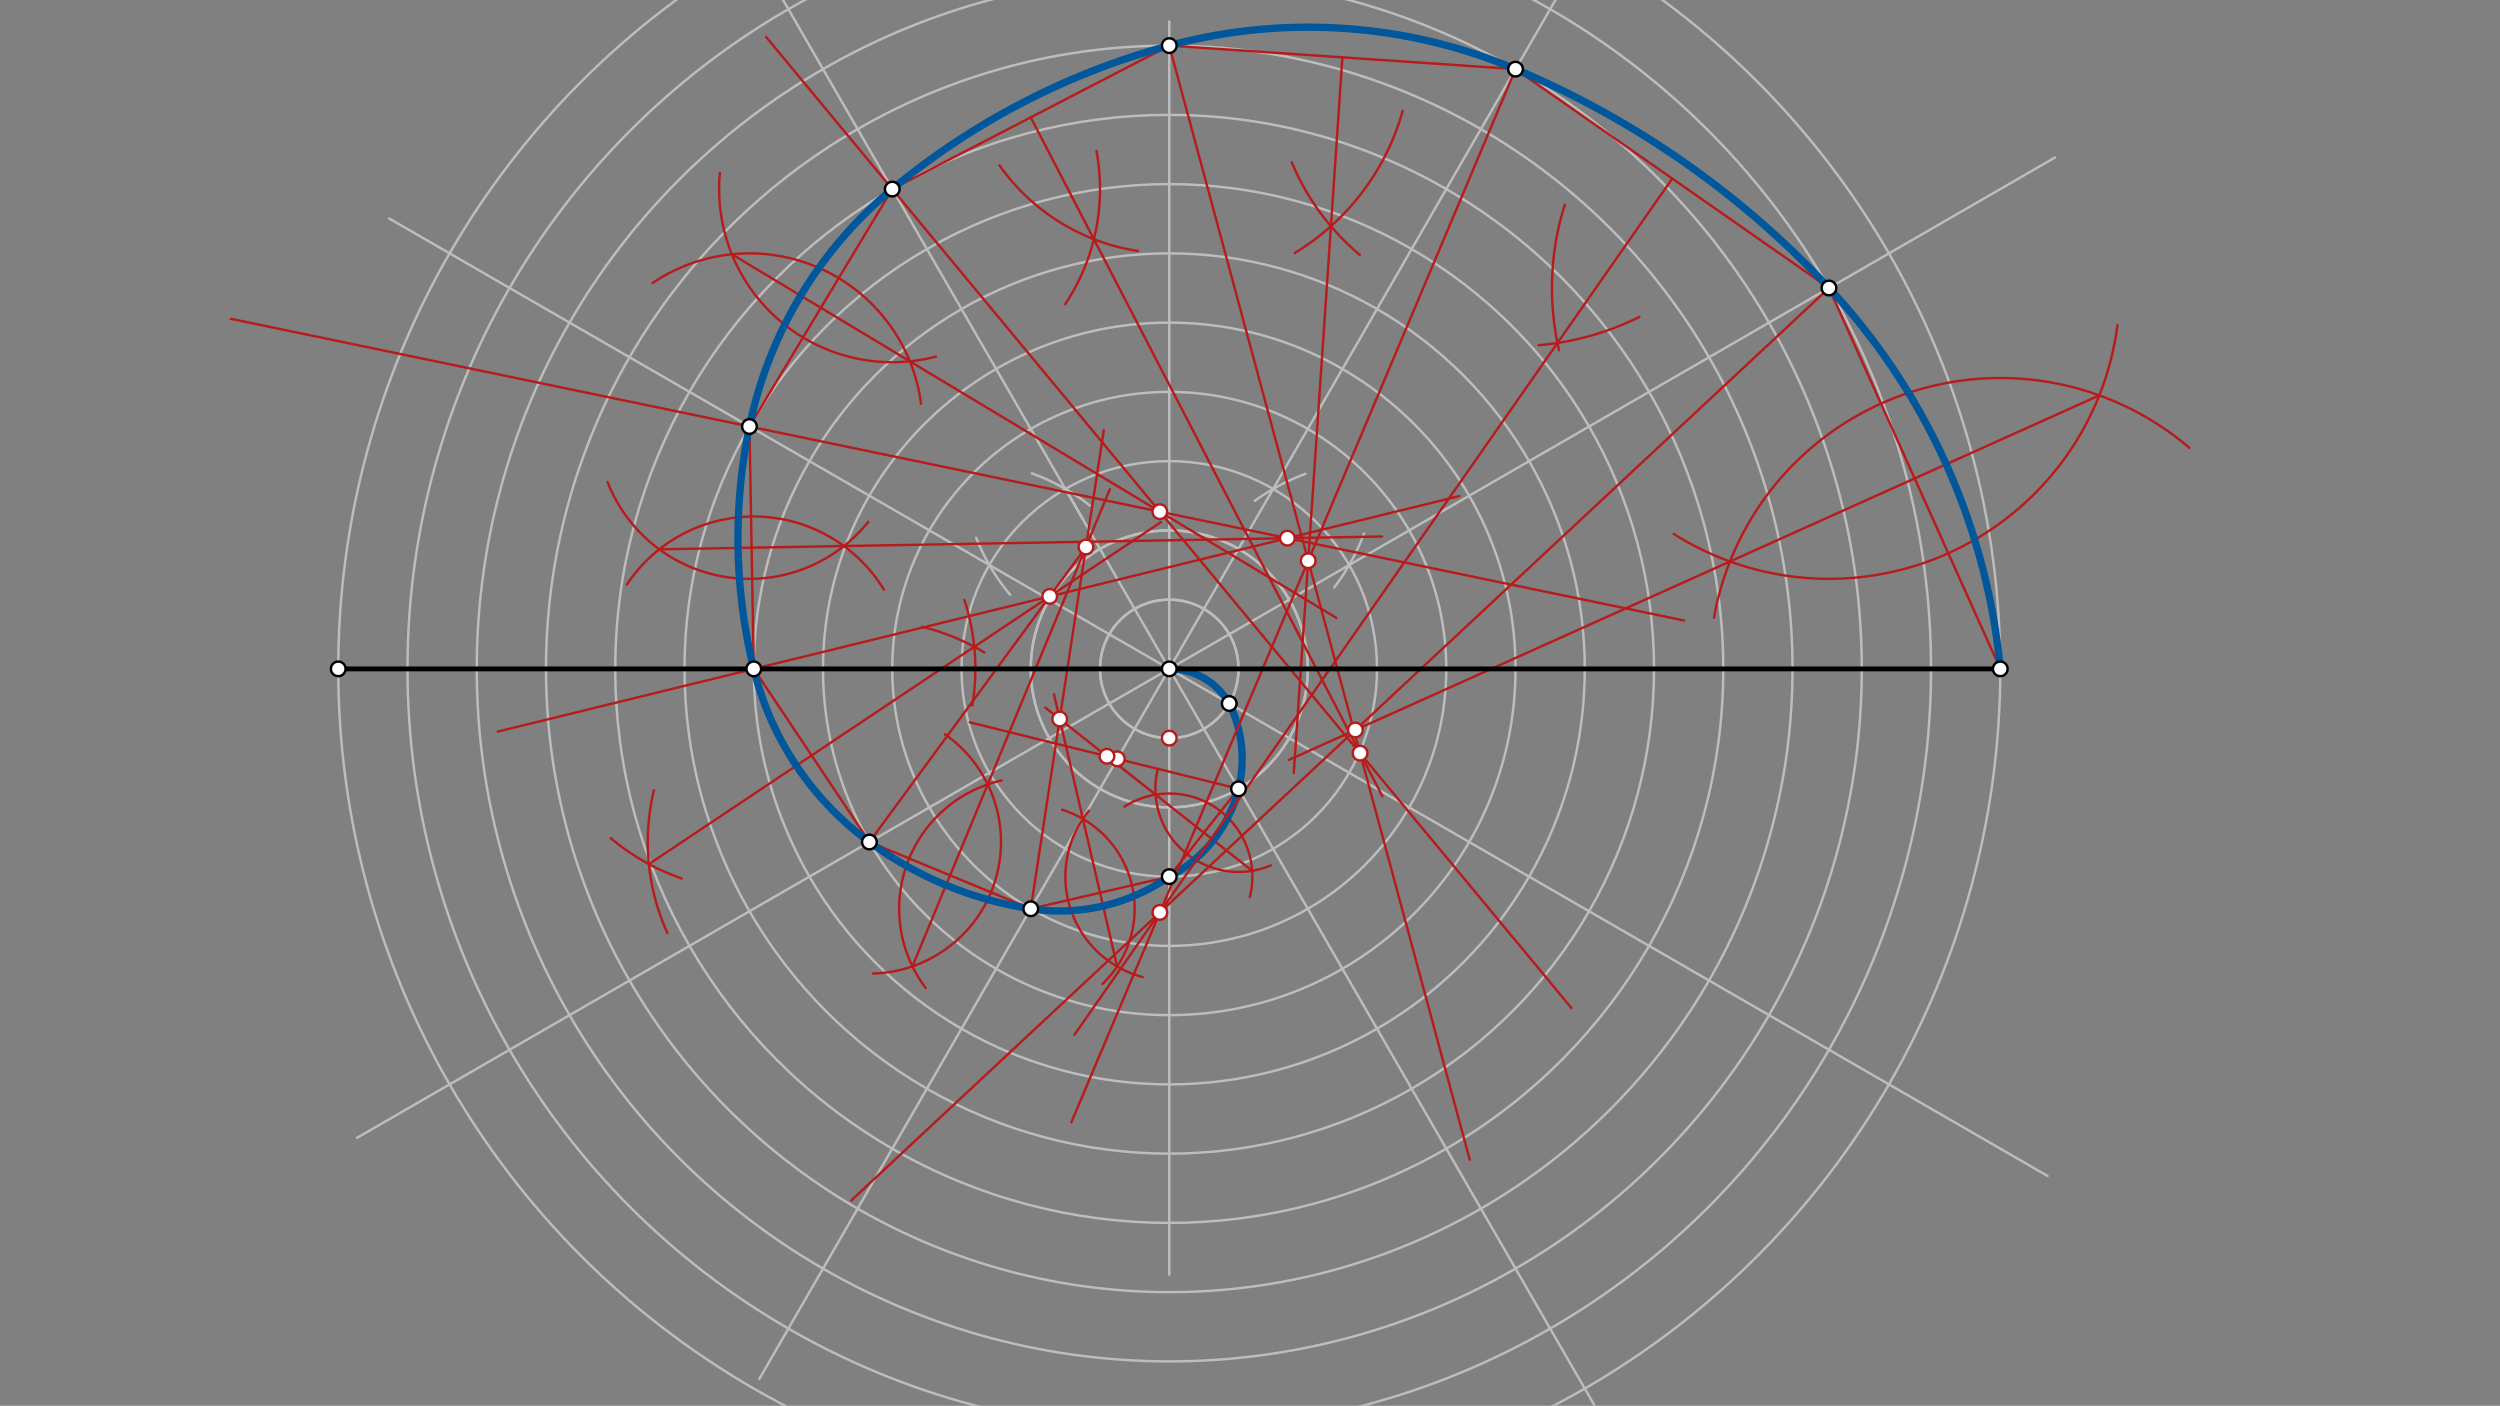 <svg xmlns="http://www.w3.org/2000/svg" class="svg--1it" height="100%" preserveAspectRatio="xMidYMid meet" viewBox="0 0 1023.307 575.433" width="100%"><rect x="0" y="0" width="1023.307" height="575.433" fill="#808080" stroke="none"/><defs><marker id="marker-arrow" markerHeight="16" markerUnits="userSpaceOnUse" markerWidth="24" orient="auto-start-reverse" refX="24" refY="4" viewBox="0 0 24 8"><path d="M 0 0 L 24 4 L 0 8 z" stroke="inherit"></path></marker></defs><g class="aux-layer--1FB"><g class="element--2qn"><g class="center--1s5"><line x1="474.607" y1="273.787" x2="482.607" y2="273.787" stroke="#BDBDBD" stroke-width="1" stroke-linecap="round"></line><line x1="478.607" y1="269.787" x2="478.607" y2="277.787" stroke="#BDBDBD" stroke-width="1" stroke-linecap="round"></line><circle class="hit--230" cx="478.607" cy="273.787" r="4" stroke="none" fill="transparent"></circle></g><circle cx="478.607" cy="273.787" fill="none" r="340.157" stroke="#BDBDBD" stroke-dasharray="none" stroke-width="1"></circle></g><g class="element--2qn"><g class="center--1s5"><line x1="474.607" y1="273.787" x2="482.607" y2="273.787" stroke="#BDBDBD" stroke-width="1" stroke-linecap="round"></line><line x1="478.607" y1="269.787" x2="478.607" y2="277.787" stroke="#BDBDBD" stroke-width="1" stroke-linecap="round"></line><circle class="hit--230" cx="478.607" cy="273.787" r="4" stroke="none" fill="transparent"></circle></g><circle cx="478.607" cy="273.787" fill="none" r="28.346" stroke="#BDBDBD" stroke-dasharray="none" stroke-width="1"></circle></g><g class="element--2qn"><g class="center--1s5"><line x1="474.607" y1="273.787" x2="482.607" y2="273.787" stroke="#BDBDBD" stroke-width="1" stroke-linecap="round"></line><line x1="478.607" y1="269.787" x2="478.607" y2="277.787" stroke="#BDBDBD" stroke-width="1" stroke-linecap="round"></line><circle class="hit--230" cx="478.607" cy="273.787" r="4" stroke="none" fill="transparent"></circle></g><circle cx="478.607" cy="273.787" fill="none" r="28.346" stroke="#BDBDBD" stroke-dasharray="none" stroke-width="1"></circle></g><g class="element--2qn"><g class="center--1s5"><line x1="474.607" y1="273.787" x2="482.607" y2="273.787" stroke="#BDBDBD" stroke-width="1" stroke-linecap="round"></line><line x1="478.607" y1="269.787" x2="478.607" y2="277.787" stroke="#BDBDBD" stroke-width="1" stroke-linecap="round"></line><circle class="hit--230" cx="478.607" cy="273.787" r="4" stroke="none" fill="transparent"></circle></g><circle cx="478.607" cy="273.787" fill="none" r="56.693" stroke="#BDBDBD" stroke-dasharray="none" stroke-width="1"></circle></g><g class="element--2qn"><g class="center--1s5"><line x1="474.607" y1="273.787" x2="482.607" y2="273.787" stroke="#BDBDBD" stroke-width="1" stroke-linecap="round"></line><line x1="478.607" y1="269.787" x2="478.607" y2="277.787" stroke="#BDBDBD" stroke-width="1" stroke-linecap="round"></line><circle class="hit--230" cx="478.607" cy="273.787" r="4" stroke="none" fill="transparent"></circle></g><circle cx="478.607" cy="273.787" fill="none" r="56.693" stroke="#BDBDBD" stroke-dasharray="none" stroke-width="1"></circle></g><g class="element--2qn"><g class="center--1s5"><line x1="474.607" y1="273.787" x2="482.607" y2="273.787" stroke="#BDBDBD" stroke-width="1" stroke-linecap="round"></line><line x1="478.607" y1="269.787" x2="478.607" y2="277.787" stroke="#BDBDBD" stroke-width="1" stroke-linecap="round"></line><circle class="hit--230" cx="478.607" cy="273.787" r="4" stroke="none" fill="transparent"></circle></g><circle cx="478.607" cy="273.787" fill="none" r="85.039" stroke="#BDBDBD" stroke-dasharray="none" stroke-width="1"></circle></g><g class="element--2qn"><g class="center--1s5"><line x1="474.607" y1="273.787" x2="482.607" y2="273.787" stroke="#BDBDBD" stroke-width="1" stroke-linecap="round"></line><line x1="478.607" y1="269.787" x2="478.607" y2="277.787" stroke="#BDBDBD" stroke-width="1" stroke-linecap="round"></line><circle class="hit--230" cx="478.607" cy="273.787" r="4" stroke="none" fill="transparent"></circle></g><circle cx="478.607" cy="273.787" fill="none" r="113.386" stroke="#BDBDBD" stroke-dasharray="none" stroke-width="1"></circle></g><g class="element--2qn"><g class="center--1s5"><line x1="474.607" y1="273.787" x2="482.607" y2="273.787" stroke="#BDBDBD" stroke-width="1" stroke-linecap="round"></line><line x1="478.607" y1="269.787" x2="478.607" y2="277.787" stroke="#BDBDBD" stroke-width="1" stroke-linecap="round"></line><circle class="hit--230" cx="478.607" cy="273.787" r="4" stroke="none" fill="transparent"></circle></g><circle cx="478.607" cy="273.787" fill="none" r="141.732" stroke="#BDBDBD" stroke-dasharray="none" stroke-width="1"></circle></g><g class="element--2qn"><g class="center--1s5"><line x1="474.607" y1="273.787" x2="482.607" y2="273.787" stroke="#BDBDBD" stroke-width="1" stroke-linecap="round"></line><line x1="478.607" y1="269.787" x2="478.607" y2="277.787" stroke="#BDBDBD" stroke-width="1" stroke-linecap="round"></line><circle class="hit--230" cx="478.607" cy="273.787" r="4" stroke="none" fill="transparent"></circle></g><circle cx="478.607" cy="273.787" fill="none" r="170.079" stroke="#BDBDBD" stroke-dasharray="none" stroke-width="1"></circle></g><g class="element--2qn"><g class="center--1s5"><line x1="474.607" y1="273.787" x2="482.607" y2="273.787" stroke="#BDBDBD" stroke-width="1" stroke-linecap="round"></line><line x1="478.607" y1="269.787" x2="478.607" y2="277.787" stroke="#BDBDBD" stroke-width="1" stroke-linecap="round"></line><circle class="hit--230" cx="478.607" cy="273.787" r="4" stroke="none" fill="transparent"></circle></g><circle cx="478.607" cy="273.787" fill="none" r="198.425" stroke="#BDBDBD" stroke-dasharray="none" stroke-width="1"></circle></g><g class="element--2qn"><g class="center--1s5"><line x1="474.607" y1="273.787" x2="482.607" y2="273.787" stroke="#BDBDBD" stroke-width="1" stroke-linecap="round"></line><line x1="478.607" y1="269.787" x2="478.607" y2="277.787" stroke="#BDBDBD" stroke-width="1" stroke-linecap="round"></line><circle class="hit--230" cx="478.607" cy="273.787" r="4" stroke="none" fill="transparent"></circle></g><circle cx="478.607" cy="273.787" fill="none" r="226.772" stroke="#BDBDBD" stroke-dasharray="none" stroke-width="1"></circle></g><g class="element--2qn"><g class="center--1s5"><line x1="474.607" y1="273.787" x2="482.607" y2="273.787" stroke="#BDBDBD" stroke-width="1" stroke-linecap="round"></line><line x1="478.607" y1="269.787" x2="478.607" y2="277.787" stroke="#BDBDBD" stroke-width="1" stroke-linecap="round"></line><circle class="hit--230" cx="478.607" cy="273.787" r="4" stroke="none" fill="transparent"></circle></g><circle cx="478.607" cy="273.787" fill="none" r="255.118" stroke="#BDBDBD" stroke-dasharray="none" stroke-width="1"></circle></g><g class="element--2qn"><g class="center--1s5"><line x1="474.607" y1="273.787" x2="482.607" y2="273.787" stroke="#BDBDBD" stroke-width="1" stroke-linecap="round"></line><line x1="478.607" y1="269.787" x2="478.607" y2="277.787" stroke="#BDBDBD" stroke-width="1" stroke-linecap="round"></line><circle class="hit--230" cx="478.607" cy="273.787" r="4" stroke="none" fill="transparent"></circle></g><circle cx="478.607" cy="273.787" fill="none" r="283.465" stroke="#BDBDBD" stroke-dasharray="none" stroke-width="1"></circle></g><g class="element--2qn"><g class="center--1s5"><line x1="474.607" y1="273.787" x2="482.607" y2="273.787" stroke="#BDBDBD" stroke-width="1" stroke-linecap="round"></line><line x1="478.607" y1="269.787" x2="478.607" y2="277.787" stroke="#BDBDBD" stroke-width="1" stroke-linecap="round"></line><circle class="hit--230" cx="478.607" cy="273.787" r="4" stroke="none" fill="transparent"></circle></g><circle cx="478.607" cy="273.787" fill="none" r="311.811" stroke="#BDBDBD" stroke-dasharray="none" stroke-width="1"></circle></g><g class="element--2qn"><line stroke="#BDBDBD" stroke-dasharray="none" stroke-linecap="round" stroke-width="1" x1="478.607" x2="478.607" y1="273.787" y2="8.787"></line></g><g class="element--2qn"><line stroke="#BDBDBD" stroke-dasharray="none" stroke-linecap="round" stroke-width="1" x1="478.607" x2="478.607" y1="273.787" y2="521.787"></line></g><g class="element--2qn"><path d="M 534.347 193.955 A 85.039 85.039 0 0 0 513.619 205.02" fill="none" stroke="#BDBDBD" stroke-dasharray="none" stroke-linecap="round" stroke-width="1"></path></g><g class="element--2qn"><path d="M 558.314 218.39 A 85.039 85.039 0 0 1 546.113 240.465" fill="none" stroke="#BDBDBD" stroke-dasharray="none" stroke-linecap="round" stroke-width="1"></path></g><g class="element--2qn"><line stroke="#BDBDBD" stroke-dasharray="none" stroke-linecap="round" stroke-width="1" x1="478.607" x2="552.254" y1="273.787" y2="231.268"></line></g><g class="element--2qn"><line stroke="#BDBDBD" stroke-dasharray="none" stroke-linecap="round" stroke-width="1" x1="552.254" x2="841.121" y1="231.268" y2="64.49"></line></g><g class="element--2qn"><line stroke="#BDBDBD" stroke-dasharray="none" stroke-linecap="round" stroke-width="1" x1="478.607" x2="521.127" y1="273.787" y2="200.141"></line></g><g class="element--2qn"><line stroke="#BDBDBD" stroke-dasharray="none" stroke-linecap="round" stroke-width="1" x1="521.127" x2="652.313" y1="200.141" y2="-27.079"></line></g><g class="element--2qn"><line stroke="#BDBDBD" stroke-dasharray="none" stroke-linecap="round" stroke-width="1" x1="478.607" x2="146.119" y1="273.787" y2="465.75"></line></g><g class="element--2qn"><line stroke="#BDBDBD" stroke-dasharray="none" stroke-linecap="round" stroke-width="1" x1="478.607" x2="310.81" y1="273.787" y2="564.421"></line></g><g class="element--2qn"><path d="M 399.573 220.136 A 85.039 85.039 0 0 0 413.486 243.437" fill="none" stroke="#BDBDBD" stroke-dasharray="none" stroke-linecap="round" stroke-width="1"></path></g><g class="element--2qn"><path d="M 446.123 206.932 A 85.039 85.039 0 0 0 422.308 193.752" fill="none" stroke="#BDBDBD" stroke-dasharray="none" stroke-linecap="round" stroke-width="1"></path></g><g class="element--2qn"><line stroke="#BDBDBD" stroke-dasharray="none" stroke-linecap="round" stroke-width="1" x1="478.607" x2="436.088" y1="273.787" y2="200.141"></line></g><g class="element--2qn"><line stroke="#BDBDBD" stroke-dasharray="none" stroke-linecap="round" stroke-width="1" x1="443.154" x2="436.088" y1="212.381" y2="200.141"></line></g><g class="element--2qn"><line stroke="#BDBDBD" stroke-dasharray="none" stroke-linecap="round" stroke-width="1" x1="436.088" x2="318.699" y1="200.141" y2="-3.182"></line></g><g class="element--2qn"><line stroke="#BDBDBD" stroke-dasharray="none" stroke-linecap="round" stroke-width="1" x1="478.607" x2="404.961" y1="273.787" y2="231.268"></line></g><g class="element--2qn"><line stroke="#BDBDBD" stroke-dasharray="none" stroke-linecap="round" stroke-width="1" x1="404.961" x2="159.256" y1="231.268" y2="89.41"></line></g><g class="element--2qn"><line stroke="#BDBDBD" stroke-dasharray="none" stroke-linecap="round" stroke-width="1" x1="478.607" x2="652.532" y1="273.787" y2="575.033"></line></g><g class="element--2qn"><line stroke="#BDBDBD" stroke-dasharray="none" stroke-linecap="round" stroke-width="1" x1="478.607" x2="838.123" y1="273.787" y2="481.354"></line></g><g class="element--2qn"><path d="M 478.607 273.787 A 28.346 28.346 0 0 1 503.156 287.961" fill="none" stroke="#01579B" stroke-dasharray="none" stroke-linecap="round" stroke-width="3"></path></g><g class="element--2qn"><path d="M 503.156 287.961 A 51.102 51.102 0 0 1 506.954 322.885" fill="none" stroke="#01579B" stroke-dasharray="none" stroke-linecap="round" stroke-width="3"></path></g><g class="element--2qn"><line stroke="#B71C1C" stroke-dasharray="none" stroke-linecap="round" stroke-width="1" x1="506.954" x2="457.348" y1="322.885" y2="310.611"></line></g><g class="element--2qn"><line stroke="#B71C1C" stroke-dasharray="none" stroke-linecap="round" stroke-width="1" x1="457.348" x2="396.982" y1="310.611" y2="295.674"></line></g><g class="element--2qn"><line stroke="#B71C1C" stroke-dasharray="none" stroke-linecap="round" stroke-width="1" x1="506.954" x2="478.607" y1="322.885" y2="358.827"></line></g><g class="element--2qn"><path d="M 460.273 330.175 A 34.016 34.016 0 0 1 511.565 367.245" fill="none" stroke="#B71C1C" stroke-dasharray="none" stroke-linecap="round" stroke-width="1"></path></g><g class="element--2qn"><path d="M 520.139 354.241 A 34.016 34.016 0 0 1 473.934 314.715" fill="none" stroke="#B71C1C" stroke-dasharray="none" stroke-linecap="round" stroke-width="1"></path></g><g class="element--2qn"><line stroke="#B71C1C" stroke-dasharray="none" stroke-linecap="round" stroke-width="1" x1="512.539" x2="473.022" y1="356.439" y2="325.273"></line></g><g class="element--2qn"><line stroke="#B71C1C" stroke-dasharray="none" stroke-linecap="round" stroke-width="1" x1="473.022" x2="427.853" y1="325.273" y2="289.649"></line></g><g class="element--2qn"><path d="M 506.954 322.885 A 55.48 55.48 0 0 1 478.607 358.827" fill="none" stroke="#01579B" stroke-dasharray="none" stroke-linecap="round" stroke-width="3"></path></g><g class="element--2qn"><line stroke="#B71C1C" stroke-dasharray="none" stroke-linecap="round" stroke-width="1" x1="421.915" x2="478.607" y1="371.982" y2="358.827"></line></g><g class="element--2qn"><path d="M 467.679 399.918 A 42.52 42.52 0 0 1 445.735 331.858" fill="none" stroke="#B71C1C" stroke-dasharray="none" stroke-linecap="round" stroke-width="1"></path></g><g class="element--2qn"><path d="M 434.727 331.439 A 42.52 42.52 0 0 1 451.299 402.715" fill="none" stroke="#B71C1C" stroke-dasharray="none" stroke-linecap="round" stroke-width="1"></path></g><g class="element--2qn"><line stroke="#B71C1C" stroke-dasharray="none" stroke-linecap="round" stroke-width="1" x1="457.269" x2="443.253" y1="395.604" y2="335.205"></line></g><g class="element--2qn"><line stroke="#B71C1C" stroke-dasharray="none" stroke-linecap="round" stroke-width="1" x1="443.253" x2="431.423" y1="335.205" y2="284.223"></line></g><g class="element--2qn"><path d="M 478.607 358.827 A 78.57 78.57 0 0 1 421.915 371.982" fill="none" stroke="#01579B" stroke-dasharray="none" stroke-linecap="round" stroke-width="3"></path></g><g class="element--2qn"><line stroke="#B71C1C" stroke-dasharray="none" stroke-linecap="round" stroke-width="1" x1="421.915" x2="433.764" y1="371.982" y2="294.311"></line></g><g class="element--2qn"><line stroke="#B71C1C" stroke-dasharray="none" stroke-linecap="round" stroke-width="1" x1="433.764" x2="451.809" y1="294.311" y2="176.024"></line></g><g class="element--2qn"><line stroke="#B71C1C" stroke-dasharray="none" stroke-linecap="round" stroke-width="1" x1="355.864" x2="421.915" y1="344.654" y2="371.982"></line></g><g class="element--2qn"><path d="M 378.894 404.385 A 53.858 53.858 0 0 1 410.009 319.457" fill="none" stroke="#B71C1C" stroke-dasharray="none" stroke-linecap="round" stroke-width="1"></path></g><g class="element--2qn"><path d="M 357.308 398.493 A 53.858 53.858 0 0 0 386.745 300.528" fill="none" stroke="#B71C1C" stroke-dasharray="none" stroke-linecap="round" stroke-width="1"></path></g><g class="element--2qn"><line stroke="#B71C1C" stroke-dasharray="none" stroke-linecap="round" stroke-width="1" x1="373.485" x2="404.293" y1="395.548" y2="321.089"></line></g><g class="element--2qn"><line stroke="#B71C1C" stroke-dasharray="none" stroke-linecap="round" stroke-width="1" x1="404.293" x2="416.926" y1="321.089" y2="290.556"></line></g><g class="element--2qn"><line stroke="#B71C1C" stroke-dasharray="none" stroke-linecap="round" stroke-width="1" x1="416.926" x2="454.263" y1="290.556" y2="200.317"></line></g><g class="element--2qn"><path d="M 421.915 371.982 A 149.794 149.794 0 0 1 355.864 344.654" fill="none" stroke="#01579B" stroke-dasharray="none" stroke-linecap="round" stroke-width="3"></path></g><g class="element--2qn"><line stroke="#B71C1C" stroke-dasharray="none" stroke-linecap="round" stroke-width="1" x1="355.864" x2="444.505" y1="344.654" y2="223.902"></line></g><g class="element--2qn"><line stroke="#B71C1C" stroke-dasharray="none" stroke-linecap="round" stroke-width="1" x1="308.529" x2="355.864" y1="273.787" y2="344.654"></line></g><g class="element--2qn"><path d="M 273.143 381.874 A 90.709 90.709 0 0 1 267.664 323.467" fill="none" stroke="#B71C1C" stroke-dasharray="none" stroke-linecap="round" stroke-width="1"></path></g><g class="element--2qn"><path d="M 279.03 359.566 A 90.709 90.709 0 0 1 250.024 343.108" fill="none" stroke="#B71C1C" stroke-dasharray="none" stroke-linecap="round" stroke-width="1"></path></g><g class="element--2qn"><path d="M 394.742 245.585 A 90.709 90.709 0 0 1 397.994 288.755" fill="none" stroke="#B71C1C" stroke-dasharray="none" stroke-linecap="round" stroke-width="1"></path></g><g class="element--2qn"><path d="M 377.381 256.534 A 90.709 90.709 0 0 1 402.88 267.081" fill="none" stroke="#B71C1C" stroke-dasharray="none" stroke-linecap="round" stroke-width="1"></path></g><g class="element--2qn"><line stroke="#B71C1C" stroke-dasharray="none" stroke-linecap="round" stroke-width="1" x1="398.785" x2="265.607" y1="264.742" y2="353.699"></line></g><g class="element--2qn"><line stroke="#B71C1C" stroke-dasharray="none" stroke-linecap="round" stroke-width="1" x1="398.785" x2="475.211" y1="264.742" y2="213.694"></line></g><g class="element--2qn"><path d="M 355.864 344.654 A 124.718 124.718 0 0 1 308.529 273.787" fill="none" stroke="#01579B" stroke-dasharray="none" stroke-linecap="round" stroke-width="3"></path></g><g class="element--2qn"><line stroke="#B71C1C" stroke-dasharray="none" stroke-linecap="round" stroke-width="1" x1="429.666" x2="308.529" y1="244.116" y2="273.787"></line></g><g class="element--2qn"><line stroke="#B71C1C" stroke-dasharray="none" stroke-linecap="round" stroke-width="1" x1="427.945" x2="597.375" y1="244.537" y2="203.037"></line></g><g class="element--2qn"><line stroke="#B71C1C" stroke-dasharray="none" stroke-linecap="round" stroke-width="1" x1="308.529" x2="203.802" y1="273.787" y2="299.44"></line></g><g class="element--2qn"><line stroke="#B71C1C" stroke-dasharray="none" stroke-linecap="round" stroke-width="1" x1="308.529" x2="306.766" y1="273.787" y2="174.575"></line></g><g class="element--2qn"><path d="M 256.587 239.275 A 62.362 62.362 0 0 1 361.816 241.391" fill="none" stroke="#B71C1C" stroke-dasharray="none" stroke-linecap="round" stroke-width="1"></path></g><g class="element--2qn"><path d="M 248.701 197.322 A 62.362 62.362 0 0 0 355.428 213.576" fill="none" stroke="#B71C1C" stroke-dasharray="none" stroke-linecap="round" stroke-width="1"></path></g><g class="element--2qn"><line stroke="#B71C1C" stroke-dasharray="none" stroke-linecap="round" stroke-width="1" x1="269.871" x2="345.424" y1="224.852" y2="223.51"></line></g><g class="element--2qn"><line stroke="#B71C1C" stroke-dasharray="none" stroke-linecap="round" stroke-width="1" x1="345.424" x2="565.741" y1="223.51" y2="219.596"></line></g><g class="element--2qn"><path d="M 308.529 273.787 A 224.885 224.885 0 0 1 306.766 174.575" fill="none" stroke="#01579B" stroke-dasharray="none" stroke-linecap="round" stroke-width="3"></path></g><g class="element--2qn"><line stroke="#B71C1C" stroke-dasharray="none" stroke-linecap="round" stroke-width="1" x1="526.956" x2="306.766" y1="220.285" y2="174.575"></line></g><g class="element--2qn"><line stroke="#B71C1C" stroke-dasharray="none" stroke-linecap="round" stroke-width="1" x1="306.766" x2="94.497" y1="174.575" y2="130.509"></line></g><g class="element--2qn"><line stroke="#B71C1C" stroke-dasharray="none" stroke-linecap="round" stroke-width="1" x1="526.956" x2="689.321" y1="220.285" y2="253.991"></line></g><g class="element--2qn"><line stroke="#B71C1C" stroke-dasharray="none" stroke-linecap="round" stroke-width="1" x1="306.766" x2="365.222" y1="174.575" y2="77.397"></line></g><g class="element--2qn"><path d="M 267.118 115.838 A 70.866 70.866 0 0 1 377.008 165.187" fill="none" stroke="#B71C1C" stroke-dasharray="none" stroke-linecap="round" stroke-width="1"></path></g><g class="element--2qn"><path d="M 294.661 70.83 A 70.866 70.866 0 0 0 383.076 145.978" fill="none" stroke="#B71C1C" stroke-dasharray="none" stroke-linecap="round" stroke-width="1"></path></g><g class="element--2qn"><line stroke="#B71C1C" stroke-dasharray="none" stroke-linecap="round" stroke-width="1" x1="299.569" x2="372.419" y1="104.075" y2="147.897"></line></g><g class="element--2qn"><line stroke="#B71C1C" stroke-dasharray="none" stroke-linecap="round" stroke-width="1" x1="372.419" x2="546.996" y1="147.897" y2="252.911"></line></g><g class="element--2qn"><path d="M 306.766 174.575 A 171.552 171.552 0 0 1 365.222 77.397" fill="none" stroke="#01579B" stroke-dasharray="none" stroke-linecap="round" stroke-width="3"></path></g><g class="element--2qn"><line stroke="#B71C1C" stroke-dasharray="none" stroke-linecap="round" stroke-width="1" x1="474.737" x2="365.222" y1="209.445" y2="77.397"></line></g><g class="element--2qn"><line stroke="#B71C1C" stroke-dasharray="none" stroke-linecap="round" stroke-width="1" x1="365.222" x2="313.591" y1="77.397" y2="15.144"></line></g><g class="element--2qn"><line stroke="#B71C1C" stroke-dasharray="none" stroke-linecap="round" stroke-width="1" x1="474.737" x2="643.223" y1="209.445" y2="412.596"></line></g><g class="element--2qn"><line stroke="#B71C1C" stroke-dasharray="none" stroke-linecap="round" stroke-width="1" x1="365.222" x2="478.607" y1="77.397" y2="18.669"></line></g><g class="element--2qn"><path d="M 436.001 124.535 A 85.039 85.039 0 0 0 448.815 61.78" fill="none" stroke="#B71C1C" stroke-dasharray="none" stroke-linecap="round" stroke-width="1"></path></g><g class="element--2qn"><path d="M 409.124 67.697 A 85.039 85.039 0 0 0 465.822 102.742" fill="none" stroke="#B71C1C" stroke-dasharray="none" stroke-linecap="round" stroke-width="1"></path></g><g class="element--2qn"><line stroke="#B71C1C" stroke-dasharray="none" stroke-linecap="round" stroke-width="1" x1="447.749" x2="421.915" y1="97.913" y2="48.033"></line></g><g class="element--2qn"><line stroke="#B71C1C" stroke-dasharray="none" stroke-linecap="round" stroke-width="1" x1="447.749" x2="565.843" y1="97.913" y2="325.915"></line></g><g class="element--2qn"><path d="M 365.222 77.397 A 299.963 299.963 0 0 1 478.607 18.669" fill="none" stroke="#01579B" stroke-dasharray="none" stroke-linecap="round" stroke-width="3"></path></g><g class="element--2qn"><line stroke="#B71C1C" stroke-dasharray="none" stroke-linecap="round" stroke-width="1" x1="556.712" x2="478.607" y1="308.285" y2="18.669"></line></g><g class="element--2qn"><line stroke="#B71C1C" stroke-dasharray="none" stroke-linecap="round" stroke-width="1" x1="556.712" x2="601.592" y1="308.285" y2="474.705"></line></g><g class="element--2qn"><line stroke="#B71C1C" stroke-dasharray="none" stroke-linecap="round" stroke-width="1" x1="478.607" x2="620.34" y1="18.669" y2="28.3"></line></g><g class="element--2qn"><path d="M 529.939 103.571 A 99.213 99.213 0 0 0 574.16 45.367" fill="none" stroke="#B71C1C" stroke-dasharray="none" stroke-linecap="round" stroke-width="1"></path></g><g class="element--2qn"><path d="M 556.56 104.296 A 99.213 99.213 0 0 1 528.762 66.466" fill="none" stroke="#B71C1C" stroke-dasharray="none" stroke-linecap="round" stroke-width="1"></path></g><g class="element--2qn"><line stroke="#B71C1C" stroke-dasharray="none" stroke-linecap="round" stroke-width="1" x1="544.778" x2="549.474" y1="92.593" y2="23.485"></line></g><g class="element--2qn"><line stroke="#B71C1C" stroke-dasharray="none" stroke-linecap="round" stroke-width="1" x1="544.778" x2="529.572" y1="92.593" y2="316.376"></line></g><g class="element--2qn"><path d="M 478.607 18.669 A 218.394 218.394 0 0 1 620.34 28.3" fill="none" stroke="#01579B" stroke-dasharray="none" stroke-linecap="round" stroke-width="3"></path></g><g class="element--2qn"><line stroke="#B71C1C" stroke-dasharray="none" stroke-linecap="round" stroke-width="1" x1="535.473" x2="620.34" y1="229.53" y2="28.3"></line></g><g class="element--2qn"><line stroke="#B71C1C" stroke-dasharray="none" stroke-linecap="round" stroke-width="1" x1="535.473" x2="438.548" y1="229.53" y2="459.352"></line></g><g class="element--2qn"><line stroke="#B71C1C" stroke-dasharray="none" stroke-linecap="round" stroke-width="1" x1="620.34" x2="748.644" y1="28.3" y2="117.882"></line></g><g class="element--2qn"><path d="M 638.156 143.352 A 113.386 113.386 0 0 1 640.512 83.766" fill="none" stroke="#B71C1C" stroke-dasharray="none" stroke-linecap="round" stroke-width="1"></path></g><g class="element--2qn"><path d="M 629.857 141.286 A 113.386 113.386 0 0 0 671.033 129.723" fill="none" stroke="#B71C1C" stroke-dasharray="none" stroke-linecap="round" stroke-width="1"></path></g><g class="element--2qn"><line stroke="#B71C1C" stroke-dasharray="none" stroke-linecap="round" stroke-width="1" x1="637.512" x2="684.492" y1="140.378" y2="73.091"></line></g><g class="element--2qn"><line stroke="#B71C1C" stroke-dasharray="none" stroke-linecap="round" stroke-width="1" x1="637.512" x2="439.774" y1="140.378" y2="423.589"></line></g><g class="element--2qn"><path d="M 620.34 28.3 A 374.606 374.606 0 0 1 748.644 117.882" fill="none" stroke="#01579B" stroke-dasharray="none" stroke-linecap="round" stroke-width="3"></path></g><g class="element--2qn"><line stroke="#B71C1C" stroke-dasharray="none" stroke-linecap="round" stroke-width="1" x1="474.77" x2="748.644" y1="373.465" y2="117.882"></line></g><g class="element--2qn"><line stroke="#B71C1C" stroke-dasharray="none" stroke-linecap="round" stroke-width="1" x1="478.607" x2="348.481" y1="369.884" y2="491.32"></line></g><g class="element--2qn"><line stroke="#B71C1C" stroke-dasharray="none" stroke-linecap="round" stroke-width="1" x1="748.644" x2="818.765" y1="117.882" y2="273.787"></line></g><g class="element--2qn"><path d="M 896.134 183.299 A 119.055 119.055 0 0 0 701.57 252.823" fill="none" stroke="#B71C1C" stroke-dasharray="none" stroke-linecap="round" stroke-width="1"></path></g><g class="element--2qn"><path d="M 685.061 218.537 A 119.055 119.055 0 0 0 866.73 133.042" fill="none" stroke="#B71C1C" stroke-dasharray="none" stroke-linecap="round" stroke-width="1"></path></g><g class="element--2qn"><line stroke="#B71C1C" stroke-dasharray="none" stroke-linecap="round" stroke-width="1" x1="859.286" x2="708.122" y1="161.84" y2="229.829"></line></g><g class="element--2qn"><line stroke="#B71C1C" stroke-dasharray="none" stroke-linecap="round" stroke-width="1" x1="708.122" x2="527.673" y1="229.829" y2="310.989"></line></g><g class="element--2qn"><path d="M 748.644 117.882 A 265.164 265.164 0 0 1 818.765 273.787" fill="none" stroke="#01579B" stroke-dasharray="none" stroke-linecap="round" stroke-width="3"></path></g><g class="element--2qn"><circle cx="478.607" cy="302.134" r="3" stroke="#B71C1C" stroke-width="1" fill="#ffffff"></circle>}</g><g class="element--2qn"><circle cx="457.348" cy="310.611" r="3" stroke="#B71C1C" stroke-width="1" fill="#ffffff"></circle>}</g><g class="element--2qn"><circle cx="453.098" cy="309.559" r="3" stroke="#B71C1C" stroke-width="1" fill="#ffffff"></circle>}</g><g class="element--2qn"><circle cx="433.764" cy="294.311" r="3" stroke="#B71C1C" stroke-width="1" fill="#ffffff"></circle>}</g><g class="element--2qn"><circle cx="444.505" cy="223.902" r="3" stroke="#B71C1C" stroke-width="1" fill="#ffffff"></circle>}</g><g class="element--2qn"><circle cx="429.666" cy="244.116" r="3" stroke="#B71C1C" stroke-width="1" fill="#ffffff"></circle>}</g><g class="element--2qn"><circle cx="526.956" cy="220.285" r="3" stroke="#B71C1C" stroke-width="1" fill="#ffffff"></circle>}</g><g class="element--2qn"><circle cx="474.737" cy="209.445" r="3" stroke="#B71C1C" stroke-width="1" fill="#ffffff"></circle>}</g><g class="element--2qn"><circle cx="556.712" cy="308.285" r="3" stroke="#B71C1C" stroke-width="1" fill="#ffffff"></circle>}</g><g class="element--2qn"><circle cx="535.473" cy="229.53" r="3" stroke="#B71C1C" stroke-width="1" fill="#ffffff"></circle>}</g><g class="element--2qn"><circle cx="474.77" cy="373.465" r="3" stroke="#B71C1C" stroke-width="1" fill="#ffffff"></circle>}</g><g class="element--2qn"><circle cx="554.783" cy="298.796" r="3" stroke="#B71C1C" stroke-width="1" fill="#ffffff"></circle>}</g></g><g class="main-layer--3Vd"><g class="element--2qn"><line stroke="#000000" stroke-dasharray="none" stroke-linecap="round" stroke-width="2" x1="138.45" x2="818.765" y1="273.787" y2="273.787"></line></g><g class="element--2qn"><circle cx="478.607" cy="273.787" r="3" stroke="#000000" stroke-width="1" fill="#ffffff"></circle>}</g><g class="element--2qn"><circle cx="138.45" cy="273.787" r="3" stroke="#000000" stroke-width="1" fill="#ffffff"></circle>}</g><g class="element--2qn"><circle cx="818.765" cy="273.787" r="3" stroke="#000000" stroke-width="1" fill="#ffffff"></circle>}</g><g class="element--2qn"><circle cx="748.644" cy="117.882" r="3" stroke="#000000" stroke-width="1" fill="#ffffff"></circle>}</g><g class="element--2qn"><circle cx="620.34" cy="28.3" r="3" stroke="#000000" stroke-width="1" fill="#ffffff"></circle>}</g><g class="element--2qn"><circle cx="478.607" cy="18.669" r="3" stroke="#000000" stroke-width="1" fill="#ffffff"></circle>}</g><g class="element--2qn"><circle cx="365.222" cy="77.397" r="3" stroke="#000000" stroke-width="1" fill="#ffffff"></circle>}</g><g class="element--2qn"><circle cx="306.766" cy="174.575" r="3" stroke="#000000" stroke-width="1" fill="#ffffff"></circle>}</g><g class="element--2qn"><circle cx="308.529" cy="273.787" r="3" stroke="#000000" stroke-width="1" fill="#ffffff"></circle>}</g><g class="element--2qn"><circle cx="355.864" cy="344.654" r="3" stroke="#000000" stroke-width="1" fill="#ffffff"></circle>}</g><g class="element--2qn"><circle cx="421.915" cy="371.982" r="3" stroke="#000000" stroke-width="1" fill="#ffffff"></circle>}</g><g class="element--2qn"><circle cx="478.607" cy="358.827" r="3" stroke="#000000" stroke-width="1" fill="#ffffff"></circle>}</g><g class="element--2qn"><circle cx="506.954" cy="322.885" r="3" stroke="#000000" stroke-width="1" fill="#ffffff"></circle>}</g><g class="element--2qn"><circle cx="503.156" cy="287.961" r="3" stroke="#000000" stroke-width="1" fill="#ffffff"></circle>}</g></g><g class="snaps-layer--2PT"></g><g class="temp-layer--rAP"></g></svg>
